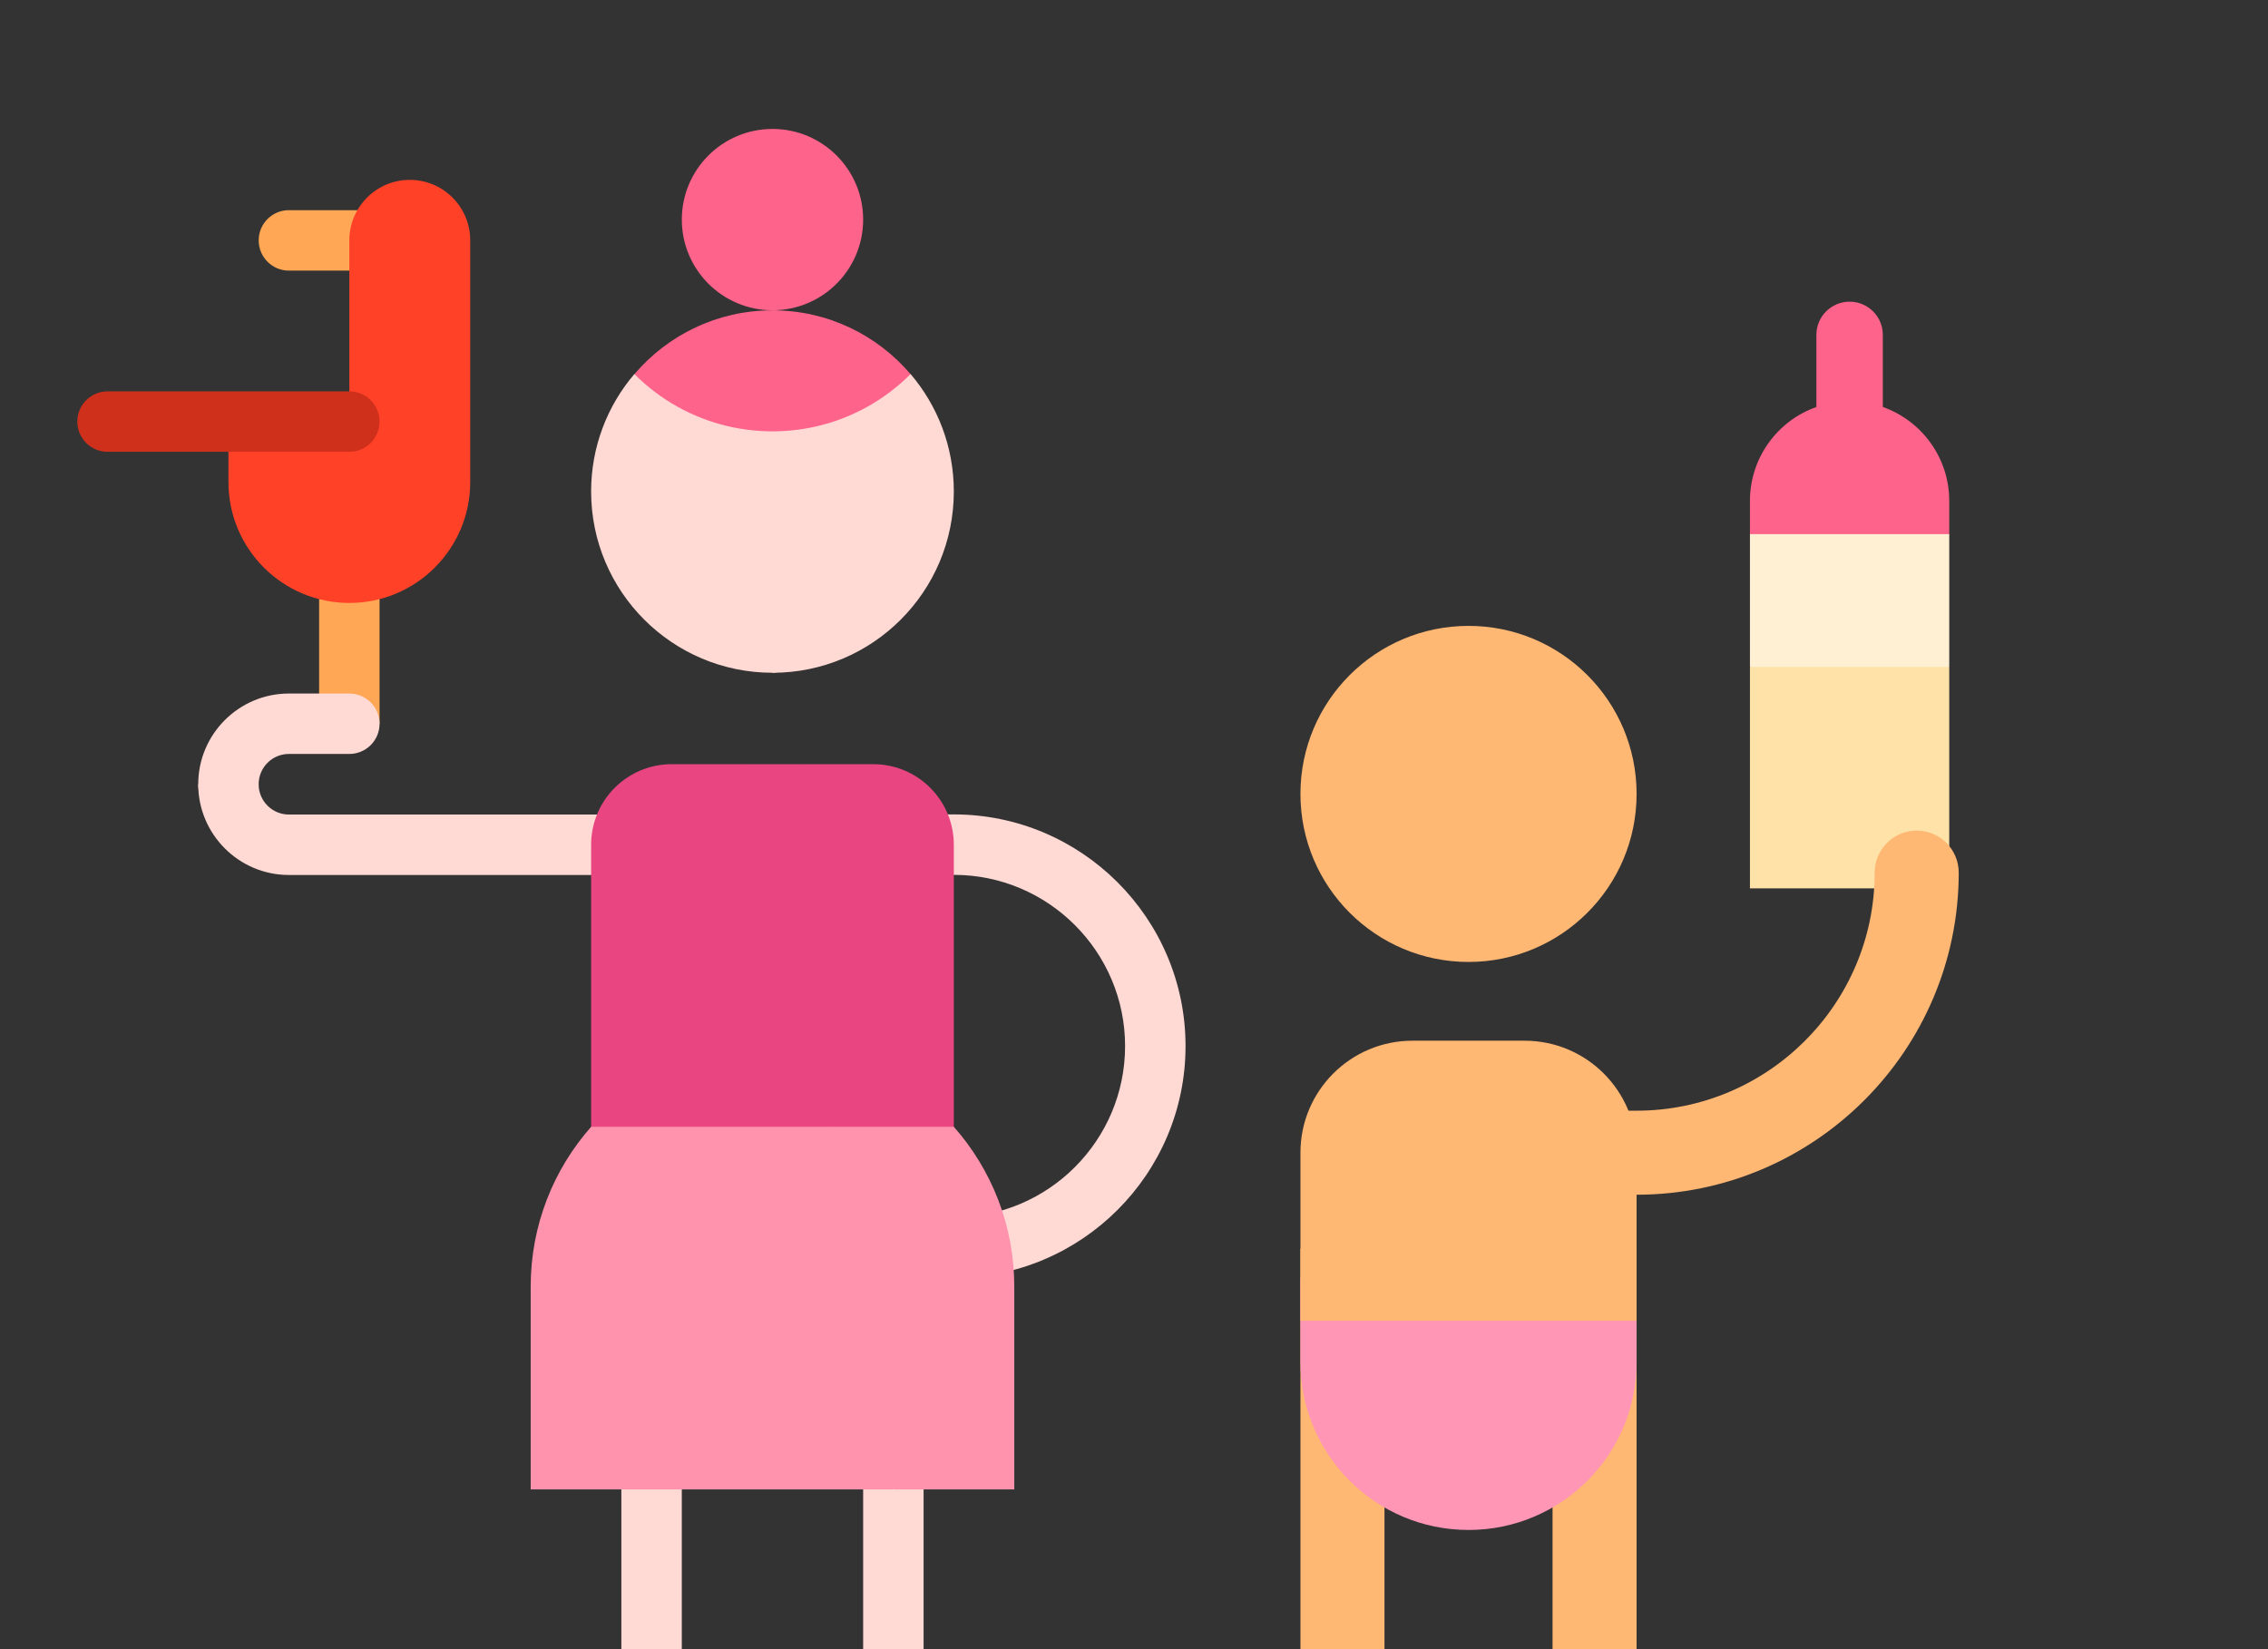 <svg width="88" height="64" viewBox="0 0 88 64" fill="none" xmlns="http://www.w3.org/2000/svg">
<rect x="0" y="0" width="88" height="64" fill="#333333" stroke="none"/>
<g clip-path="url(#clip0_3536_94273)">
<path d="M37.009 49.588H29.972V47.242H37.009C40.673 47.242 43.654 44.261 43.654 40.596C43.654 36.932 40.673 33.951 37.009 33.951H29.972V31.605H37.009C41.967 31.605 46 35.639 46 40.596C46 45.554 41.967 49.588 37.009 49.588Z" fill="#FFD9D4"/>
<path d="M11.209 8.156C10.561 8.156 10.037 8.681 10.037 9.329C10.037 9.977 10.562 10.502 11.209 10.502H15.118V8.156H11.209Z" fill="#FFA754"/>
<path d="M29.973 33.956H11.209C9.269 33.956 7.691 32.377 7.691 30.438H10.036C10.036 31.084 10.562 31.61 11.209 31.61H29.973V33.956H29.973Z" fill="#FFD9D4"/>
<path d="M24.109 44.188V73.417L20.22 74.713C19.605 74.918 19.273 75.582 19.478 76.196C19.683 76.811 20.347 77.143 20.962 76.938L25.652 75.374C26.131 75.215 26.454 74.766 26.454 74.262V44.188H24.109Z" fill="#FFD9D4"/>
<path d="M33.491 44.184V73.413L29.602 74.709C28.988 74.914 28.655 75.578 28.86 76.192C29.065 76.807 29.73 77.139 30.344 76.934L35.034 75.37C35.513 75.211 35.836 74.763 35.836 74.258V44.184H33.491Z" fill="#FFD9D4"/>
<path d="M33.882 29.656H31.146L26.064 35.22L29.191 48.42H37.009V32.783C37.009 31.056 35.609 29.656 33.882 29.656Z" fill="#E94681"/>
<path d="M31.146 30.344L28.8 29.656H26.064C24.337 29.656 22.936 31.056 22.936 32.783V48.42H32.319V32.783C32.319 31.796 31.86 30.917 31.146 30.344Z" fill="#E94681"/>
<path d="M37.009 43.727H32.318L34.664 57.8H39.355V49.929C39.355 47.55 38.468 45.38 37.009 43.727Z" fill="#FF92AD"/>
<path d="M32.319 43.727H22.937C21.478 45.38 20.591 47.55 20.591 49.929V57.8H34.664V49.929C34.664 47.55 33.777 45.38 32.319 43.727Z" fill="#FF92AD"/>
<path d="M28.8 29.656V34.347C28.8 34.995 29.325 35.52 29.973 35.52C30.621 35.52 31.145 34.995 31.145 34.347V29.656H28.8Z" fill="#E94681"/>
<path d="M29.973 12.04C31.916 12.04 33.491 10.465 33.491 8.522C33.491 6.579 31.916 5.004 29.973 5.004C28.03 5.004 26.455 6.579 26.455 8.522C26.455 10.465 28.03 12.04 29.973 12.04Z" fill="#FE638B"/>
<path d="M35.329 14.513C35.331 14.511 29.973 14.512 29.973 14.512V26.109C33.858 26.109 37.009 22.959 37.009 19.073C37.009 17.334 36.377 15.74 35.329 14.513Z" fill="#FFD9D4"/>
<path d="M32.145 16.416L24.617 14.512C23.569 15.739 22.936 17.333 22.936 19.072C22.936 22.958 26.087 26.108 29.973 26.108C31.268 26.108 32.319 22.958 32.319 19.072C32.319 18.132 32.258 17.235 32.145 16.416Z" fill="#FFD9D4"/>
<path d="M29.973 12.043L32.145 16.423C33.309 16.074 34.408 15.438 35.329 14.519C34.039 13.004 32.118 12.043 29.973 12.043Z" fill="#FE638B"/>
<path d="M29.973 12.043C27.828 12.043 25.907 13.004 24.617 14.519C26.656 16.558 29.565 17.194 32.145 16.423C31.796 13.854 30.955 12.043 29.973 12.043Z" fill="#FE638B"/>
<path d="M14.727 20.277H12.382V28.096H14.727V20.277Z" fill="#FFA754"/>
<path d="M8.863 31.605C8.215 31.605 7.691 31.08 7.691 30.432C7.691 28.492 9.269 26.914 11.209 26.914H13.554C14.202 26.914 14.727 27.439 14.727 28.087C14.727 28.735 14.202 29.259 13.554 29.259H11.209C10.562 29.259 10.036 29.785 10.036 30.432C10.036 31.08 9.511 31.605 8.863 31.605Z" fill="#FFD9D4"/>
<path d="M15.9 6.98C14.605 6.98 13.555 8.031 13.555 9.326C13.555 10.621 13.555 16.362 13.555 16.362H8.864V18.708C8.864 21.299 10.964 23.399 13.555 23.399C16.145 23.399 18.245 21.299 18.245 18.708V9.326C18.245 8.031 17.195 6.98 15.9 6.98Z" fill="#FF4128"/>
<path d="M13.555 17.533H4.173C3.525 17.533 3 17.008 3 16.36C3 15.712 3.525 15.188 4.173 15.188H13.555C14.203 15.188 14.727 15.712 14.727 16.36C14.727 17.008 14.203 17.533 13.555 17.533Z" fill="#CF301B"/>
<path d="M73.055 15.794V12.996C73.055 12.284 72.477 11.707 71.766 11.707C71.054 11.707 70.477 12.284 70.477 12.996V15.794C68.975 16.325 67.899 17.757 67.899 19.44V20.729L71.766 25.884L75.632 20.729V19.44C75.632 17.757 74.556 16.325 73.055 15.794Z" fill="#FE638B"/>
<path d="M67.899 20.727V25.882L71.766 28.459L75.632 25.882V20.727H67.899Z" fill="#FFF0D3"/>
<path d="M67.899 25.883H75.632V34.475H67.899V25.883Z" fill="#FFE2A8"/>
<path d="M63.501 43.103C68.595 43.103 72.739 38.959 72.739 33.865C72.739 32.964 73.469 32.234 74.37 32.234C75.27 32.234 76 32.964 76 33.865C76 40.757 70.393 46.364 63.501 46.364H56.98V43.103H63.501Z" fill="#FFB774"/>
<path d="M63.501 67.373C63.501 68.273 62.771 69.003 61.871 69.003C60.97 69.003 60.24 68.273 60.24 67.373V48.461H63.501V67.373Z" fill="#FFB774"/>
<path d="M53.719 48.461V67.373C53.719 68.273 52.989 69.003 52.089 69.003C51.188 69.003 50.458 68.273 50.458 67.373V48.461H53.719Z" fill="#FFB774"/>
<path d="M60.24 46.332L56.98 59.374C53.378 59.374 50.458 56.455 50.458 52.853V49.593L60.24 46.332Z" fill="#FF96B6"/>
<path d="M63.501 49.593V52.853C63.501 56.455 60.581 59.374 56.98 59.374V46.332L63.501 49.593Z" fill="#FF96B6"/>
<path d="M56.98 40.387H54.806C52.405 40.387 50.458 42.333 50.458 44.734V51.255H56.98L60.24 45.821L56.98 40.387Z" fill="#FFB774"/>
<path d="M56.98 40.387H59.154C61.555 40.387 63.501 42.333 63.501 44.734V51.255H56.98V40.387Z" fill="#FFB774"/>
<path d="M56.98 24.289L60.24 30.81L56.98 37.331C53.378 37.331 50.458 34.412 50.458 30.81C50.458 27.209 53.378 24.289 56.98 24.289Z" fill="#FFB774"/>
<path d="M63.501 30.81C63.501 34.412 60.581 37.331 56.98 37.331V24.289C60.581 24.289 63.501 27.209 63.501 30.81Z" fill="#FFB774"/>
</g>
<defs>
<clipPath id="clip0_3536_94273">
<rect width="88" height="64" fill="white"/>
</clipPath>
</defs>
</svg>

